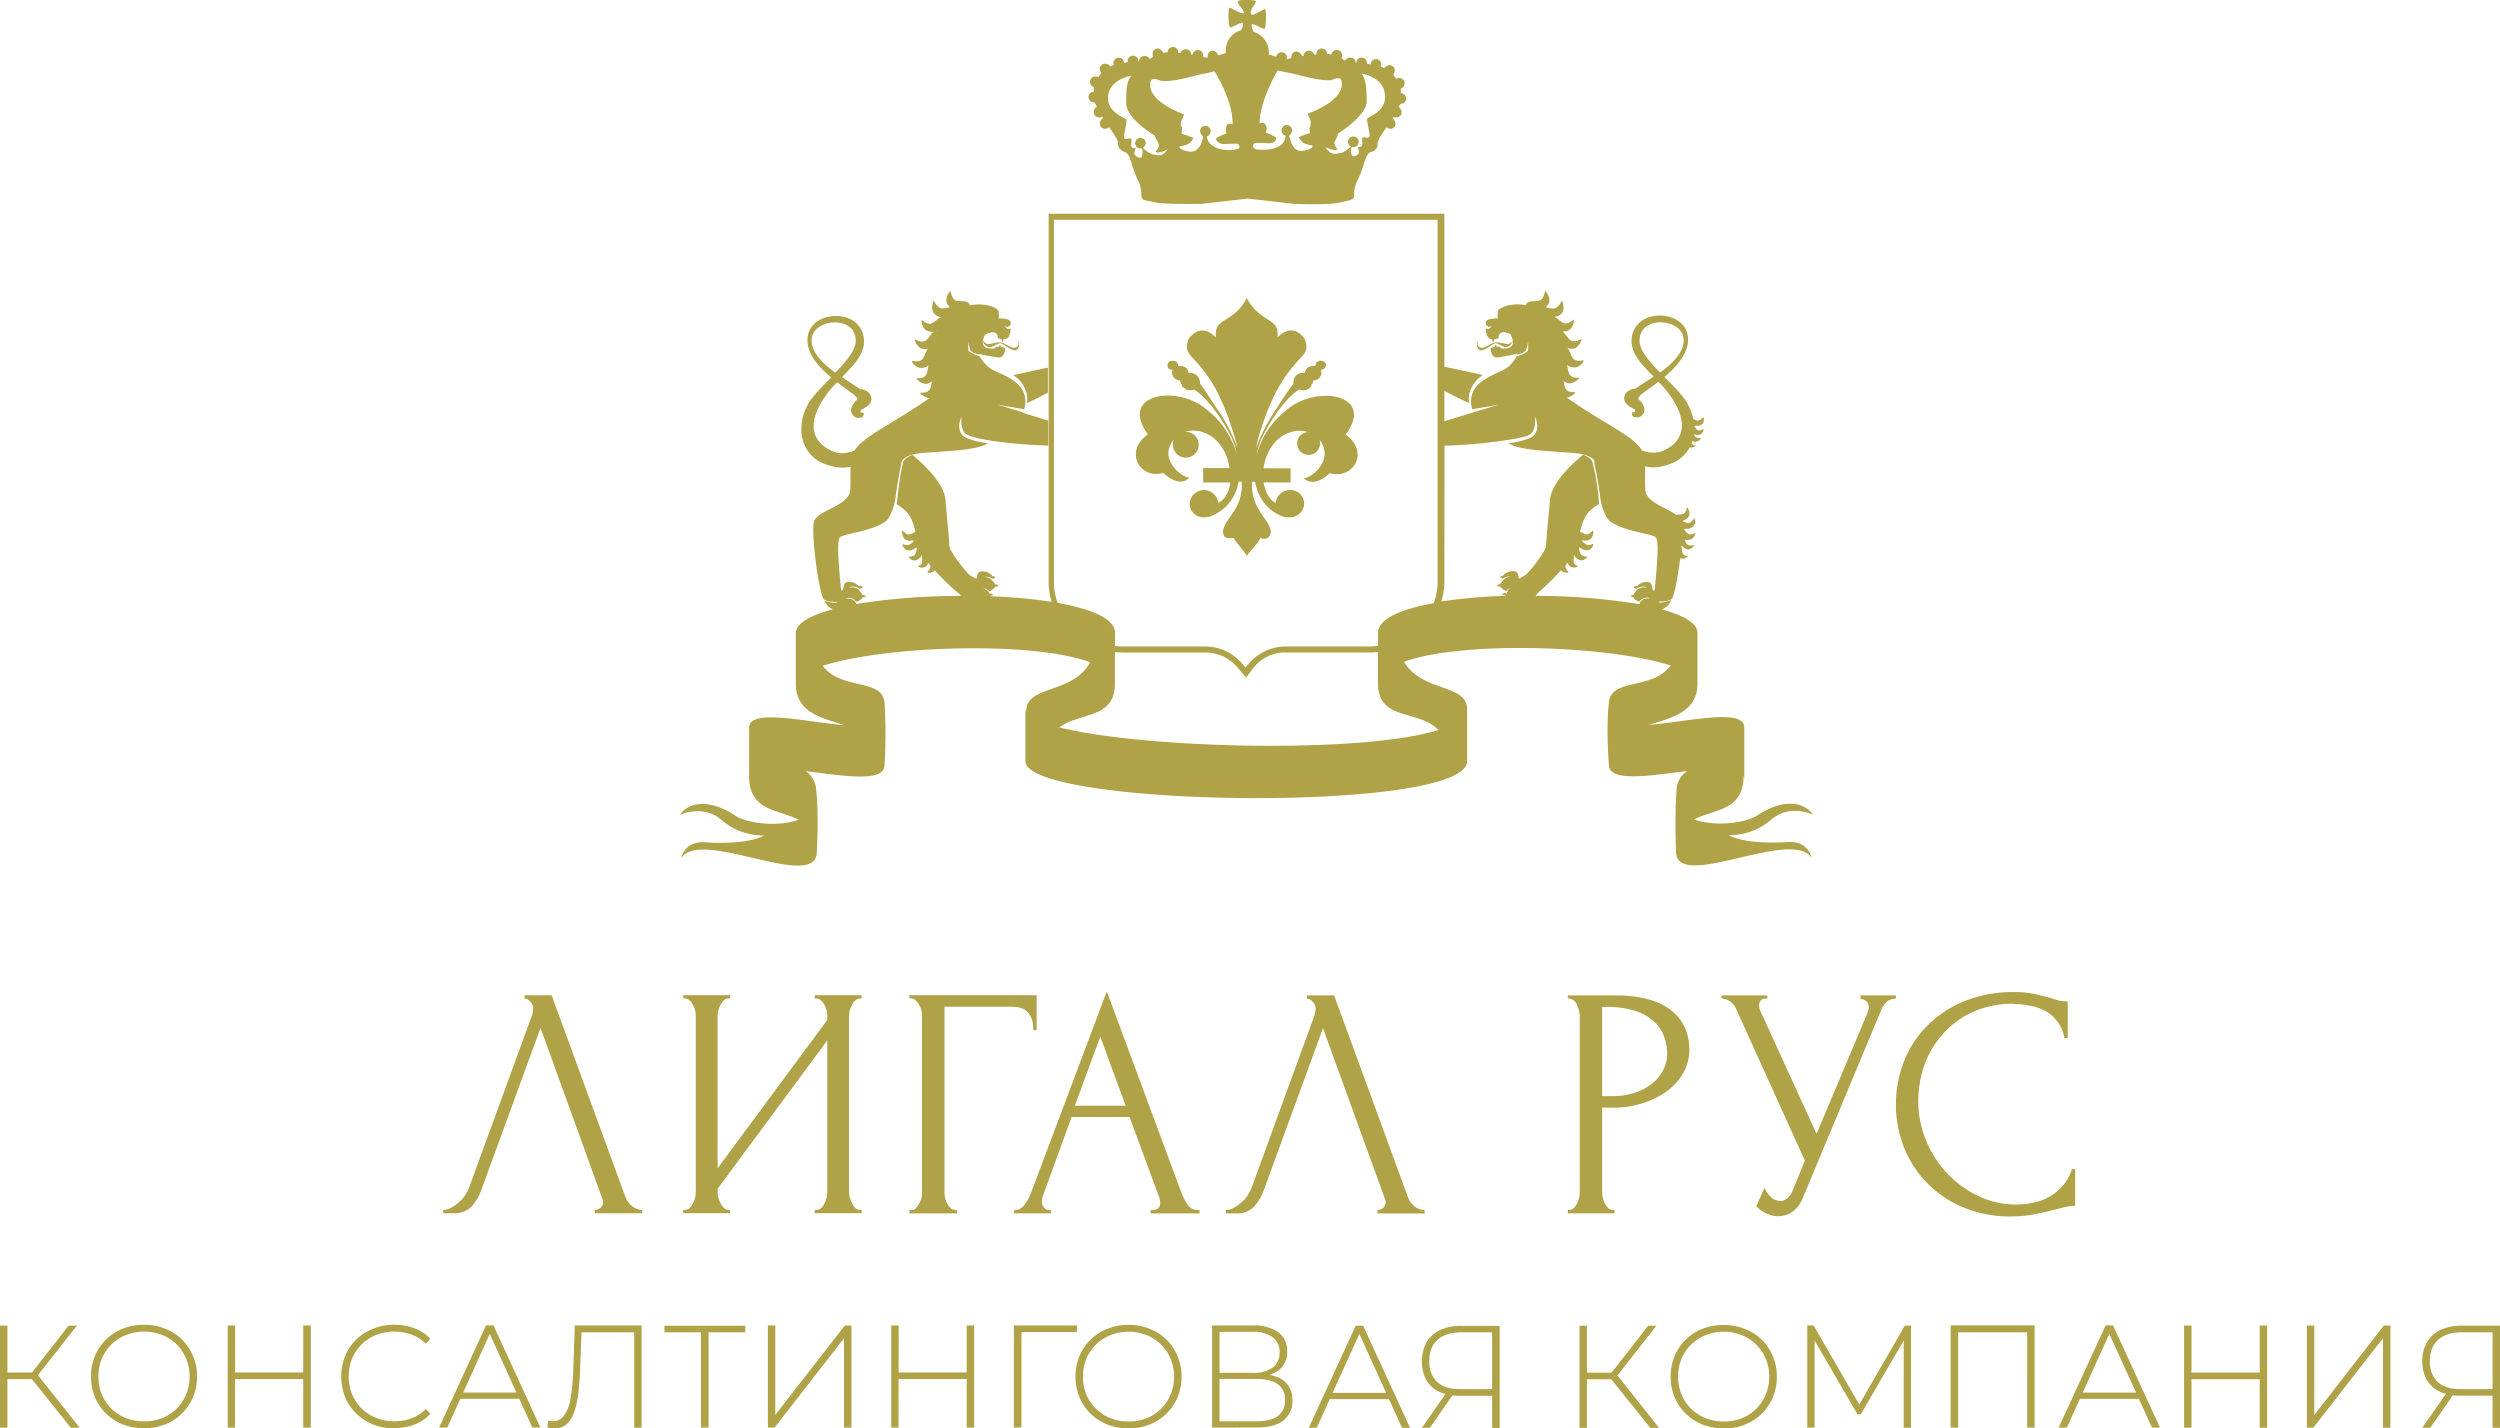 <?xml version="1.0" encoding="UTF-8"?> <svg xmlns="http://www.w3.org/2000/svg" viewBox="0 0 758.5 433.36"><defs><style>.cls-1{fill:#afa247;}</style></defs><title>лигал рус</title><g id="Слой_2" data-name="Слой 2"><g id="Слой_1-2" data-name="Слой 1"><path class="cls-1" d="M330.28,29.43a1.57,1.57,0,0,0,1.6,1.61h.23l.69,1.38a1.54,1.54,0,0,0-.92,1.61,1.57,1.57,0,0,0,1.6,1.61c.46,0,.69,0,.92-.23,0,.23.23.23.23.46a1.94,1.94,0,0,0-.92,1.61,1.57,1.57,0,0,0,1.6,1.61c.46,0,.69-.23,1.15-.46,0,0,3,3.68,2.74,5.06,0,1.38,1.15,2.07,2.29,2.53,1.14.23,2.06,4.13,2.06,4.13a41.94,41.94,0,0,0,1.6,4.14,9.43,9.43,0,0,1,1.14,4.83c0,1.61,1.15,1.38,4.12,2.07s14.18.46,14.18.46l14-1.61,13.95,1.61s11.21.46,14.18-.46c3-.69,4.12-.69,4.12-2.07a9.33,9.33,0,0,1,1.14-4.83,22.19,22.19,0,0,0,1.6-4.14s1.14-3.9,2.06-4.13c1.14-.23,2.51-1.15,2.29-2.53,0-1.38,2.74-5.06,2.74-5.06a1.75,1.75,0,0,0,1.14.46,1.56,1.56,0,0,0,1.6-1.61,2.32,2.32,0,0,0-.91-1.61c0-.23.23-.23.23-.46a1.36,1.36,0,0,0,.91.23,1.56,1.56,0,0,0,1.6-1.61,1.93,1.93,0,0,0-.91-1.61,4.09,4.09,0,0,1,.68-.92,1.61,1.61,0,1,0,0-3.22V26.9a1.73,1.73,0,0,0,1.15-1.61,1.57,1.57,0,0,0-1.6-1.61,1.38,1.38,0,0,0-.92.23,5,5,0,0,1-.91-1.38,1.76,1.76,0,0,0,.46-1.15,1.57,1.57,0,0,0-1.61-1.61,2.33,2.33,0,0,0-1.6.92,3.75,3.75,0,0,0-1.14-.46c0-.23.23-.46.23-.69a1.6,1.6,0,1,0-3.2,0,10,10,0,0,1-1.15-.23v-.23a1.6,1.6,0,1,0-3.2,0h-.23a1.56,1.56,0,0,0-1.6-1.61,1.93,1.93,0,0,0-1.6.92c-.46-.23-.69-.46-1.14-.69a1.38,1.38,0,0,0,.23-.92,1.57,1.57,0,0,0-1.6-1.61,1.54,1.54,0,0,0-1.61,1.38c-.45,0-.91-.23-1.37-.23a1.6,1.6,0,1,0-3.2,0v.23h-.68a1.73,1.73,0,0,0-1.61-1.15,1.57,1.57,0,0,0-1.6,1.61H395a2,2,0,0,0-1.6-1.38,1.57,1.57,0,0,0-1.6,1.61v.46c-.45,0-.91.23-1.37.23v-.46a1.56,1.56,0,0,0-1.6-1.61,1.53,1.53,0,0,0-1.6,1.38c-.69-.23-1.37-.46-2.29-.69v-.69a6.48,6.48,0,0,0-4.57-6.2c-.46-.92-.92-2.3-.46-2.3.46-.23,3,1.38,3.66,1.38s.69-6,.23-6-3.89,2.3-4.12,1.61c-.91-1.15,1.37-3.22,1.37-3.91C381.05,0,379,0,378.31,0s-2.74,0-2.74.46c-.23.69,2.05,2.76,1.83,3.45-.46.69-3.89-1.61-4.35-1.61s-.46,6,.23,6,3.2-1.61,3.66-1.38,0,1.61-.46,2.3a6.21,6.21,0,0,0-4.57,6.2v.69c-.69.23-1.6.46-2.29.69A2,2,0,0,0,368,15.4a1.56,1.56,0,0,0-1.6,1.61v.46a2.86,2.86,0,0,1-1.37-.23v-.46a1.57,1.57,0,0,0-1.61-1.61,1.72,1.72,0,0,0-1.6,1.38h-.45a1.56,1.56,0,0,0-1.6-1.6,1.72,1.72,0,0,0-1.61,1.14h-.68v-.23a1.6,1.6,0,0,0-3.2,0,2.92,2.92,0,0,0-1.38.23,2,2,0,0,0-1.6-1.38,1.57,1.57,0,0,0-1.6,1.61c0,.46,0,.69.23.92-.46.23-.69.46-1.14.69a1.53,1.53,0,0,0-1.6-.92,1.56,1.56,0,0,0-1.6,1.61h-.23a1.61,1.61,0,1,0-3.21,0v.23c-.45,0-.68.23-1.14.23a1.6,1.6,0,1,0-3.2,0,.84.84,0,0,0,.23.69,1.71,1.71,0,0,0-1.14.46,1.94,1.94,0,0,0-1.61-.92,1.57,1.57,0,0,0-1.6,1.61,1.76,1.76,0,0,0,.46,1.15c-.23.46-.69.92-.91,1.38-.23-.23-.46-.23-.92-.23a1.57,1.57,0,0,0-1.6,1.61,1.73,1.73,0,0,0,1.14,1.61v1.38a1.57,1.57,0,0,0-1.6,1.61m84.39,1.15c0-4.83-.45-6.9-1.6-8.28,0,0,6.41.92,7.09,6,.92,5.29-4.8,7.13-5.26,7.59-.46.69,1.15,5.29.46,5.75s-2.06-.46-2.06.46c0,1.15.23,2.07-.23,2.3a3,3,0,0,1-1.14.23s.69,1.38.23,2.07c-.69.68-1.83,1.14-2.06.23a3.92,3.92,0,0,1,0-2.3h.46A1.61,1.61,0,1,0,409,43a1.25,1.25,0,0,0,.91,1.38c-.91.92-2.52,2.07-3.2,2.07-1.14,0-2.75,1.14-4.58-1.84,0,0,2.75,1.38,3.66.69,0,0-1.14-1.38-.91-2.3A7.87,7.87,0,0,0,406,40.47s8.69-5.29,8.69-9.89M380.6,43.46c.23-.23,3,0,4.57,0s2.29-1.15,1.83-1.84a15.74,15.74,0,0,0-3-1.38,2.4,2.4,0,0,0,0-2.3c-.46-1.15-1.83-.46-1.83-.46,0-7.13,5.49-16.1,5.49-16.1.68.23,3.66.69,5.26,1.15,1.37.23,9.14,2.53,11.43,1.61s2.52,0,2.52,0c2.06,6.21-10.07,10.35-10.07,10.35a4,4,0,0,0,.69,1.61,3.9,3.9,0,0,1,0,2.3c-.46.69.23,2.07-.23,2.07a16.47,16.47,0,0,0-3.2,1.15A10.9,10.9,0,0,0,395,43c.92.92,3.21,1.15,3.21,1.15s.46,1.15-3,1.61c-3.2.46-3.88-3.91-4.11-4.6a1.93,1.93,0,0,0,.91-1.61,1.6,1.6,0,1,0-3.2,0A1.73,1.73,0,0,0,390,41.16v.46c-.68,4.37-7.31,3.91-8.92,3.68-1.37-.46-.91-1.61-.45-1.84M349.26,24.37s.46-.92,2.52,0c2.29.92,10.06-1.15,11.44-1.61,1.37-.23,4.57-.92,5.26-1.15,0,0,5.71,9,5.48,16.1,0,0-1.37-.69-1.83.46a3.48,3.48,0,0,0,0,2.3,15.74,15.74,0,0,0-3,1.38c-.46.46.23,1.61,1.83,1.84,1.6,0,4.35-.23,4.58,0,.45.23,1.14,1.38-.46,1.61-1.37.46-8,.69-8.92-3.68v-.23a1.72,1.72,0,0,0,1.14-1.61,1.6,1.6,0,1,0-3.2,0,2.33,2.33,0,0,0,.92,1.61c0,.69-.92,5.06-4.12,4.6-3.43-.46-3-1.61-3-1.61s2.28-.23,3.2-1.15.91-1.38.91-1.38a16.22,16.22,0,0,0-3.2-1.15c-.69,0,0-1.38-.23-2.07a2.08,2.08,0,0,1,0-2.3c.23-.46.69-1.61.69-1.61s-12.12-4.14-10.07-10.35m-13,4.6c.69-5.06,7.09-6,7.09-6-1.37,1.61-1.6,3.68-1.6,8.28,0,4.83,8.69,9.89,8.69,9.89,0,.69.91,1.61,1.14,2.53.46.92-.91,2.3-.91,2.3.91.92,3.66-.69,3.66-.69-1.83,2.75-3.21,1.61-4.35,1.61-.69,0-2.29-1.15-3.2-2.07a1.88,1.88,0,0,0,.91-1.38,1.6,1.6,0,1,0-1.6,1.61h.46a3.8,3.8,0,0,1,0,2.29c-.23.92-1.37.46-2.06-.22s.23-2.07.23-2.07a3.94,3.94,0,0,1-1.14-.23c-.46-.23-.23-1.38-.23-2.3,0-1.15-1.37,0-2.06-.46s.91-5.06.46-5.75S335.54,34,336.23,29"></path><path class="cls-1" d="M542.75,255.45c-14,.92-18.3-2.07-18.3-2.07a19.21,19.21,0,0,0,12.81-4.6c5.71-5.05,12.8-1.61,12.8-1.61-2.74-3.9-8.91-5-16.92.23-3.79,2.44-13.11,3.46-19.16,1.2,6.1-3.12,15-2.54,15-13.14a2.73,2.73,0,0,1,.23,1.14V220.73a2.52,2.52,0,0,0-.23-1.08v0c-2-4.37-17.42-.65-28.73.28,7.06-2.2,14.57-3.93,14.77-12.21,0,0,0,.1,0,.15V192c0-2.91-4.2-5.3-10.84-7.11a4.74,4.74,0,0,0,.55-.25,4.52,4.52,0,0,0,2.29-2.53s-2.75.92-3.66.69v-.31a7.57,7.57,0,0,0,3.66-.61c.88-.38,2-6.54,2.75-12.55l.22.14a2.18,2.18,0,0,0,2.06-.69c0-.23-.91,0-1.37-.69s-.34-1.54-.55-2.22c0-.11,0-.2,0-.3.5.15.62.95,2.12,1.14a2.45,2.45,0,0,0,1.83-1.38c-.23,0-1.15.46-1.83,0-.66-.17-.84-1-1.15-1.69a2.46,2.46,0,0,0,1.61.08c1.14-.23,1.83-1.84,1.6-2.07a2.48,2.48,0,0,1-1.83.46c-.65-.16-1.07-1-1.58-1.57.62-.3,1.32.28,2.72-.73a2.25,2.25,0,0,0,.46-2.53c-.23,0-.69,1.15-1.6,1.38-.61.15-1.31-.29-2-.55.51-.41,1.45-.33,2-1.75a2.63,2.63,0,0,0-.69-2.53,2.94,2.94,0,0,1-.68,1.84c-.58.58-1.78.36-2.56.54-3-2.2-9-3.83-9.34-7.44-.22-2.23,0-4.85-.13-7.3,1.22.35,3.82.71,7.68-.74a10.57,10.57,0,0,0,5.89-5,2,2,0,0,0,1.89-.53,1.82,1.82,0,0,1-1.34-.65q.15-.39.27-.78a2.23,2.23,0,0,0,.84.28,2.32,2.32,0,0,0,1.83-1.15,2.23,2.23,0,0,1-1.6-.23,1.85,1.85,0,0,1-.6-1,2.23,2.23,0,0,0,1.51.27c.92,0,1.6-1.38,1.37-1.61s-.91.46-1.6.23c-.45-.15-.8-.8-1.19-1.29.6-.38,1.09.29,2.34-.55.68-.46.68-2.07.45-2.07s-.68.69-1.37.92a2.71,2.71,0,0,1-1.73-.44,16.18,16.18,0,0,0-1.47-4.16c-1.27-2.65-4.29-5.6-7.29-8.58,4.07-3.42,8-7.89,7.06-12.8-1.37-7.59-15.55-8.28-16.92.69-.68,4.62,2.8,8.12,6.61,12-2.24,1.52-4.37,2.78-5.65,3.75a.36.36,0,0,0-.05-.13s-2.74.23-3.2,2.53c-.46,2.53,3,3.45,3.2,3.91.46,1.15-.91.46-.91.92s0,1.38,1.6,1.38a2.3,2.3,0,0,0,2.05-3.22,5.87,5.87,0,0,0-1.73-2.4,1.69,1.69,0,0,0,.13-.36c.19-.74,2.94-2.45,6-4.85a29.66,29.66,0,0,1,5.63,7.61c4.11,8.51-1.15,12.19-4.8,13.57a8.69,8.69,0,0,1-5.82-.35c-2.43-4.31-11.83-8.28-22.78-16,1.28-.22,2.72-1.39,2.52-1.59,0-.23-1.6.23-2.51-.69-.76-.61-.82-1.82-1-2.83a3.62,3.62,0,0,0,1.5.76c1.37.23,3.43-1.38,3.2-1.61,0-.23-1.6.23-2.52-.69-.86-.69-.81-2.17-1.13-3.25a3.66,3.66,0,0,0,2.05.73c1.6.23,3.2-1.84,3-2.07s-1.6.46-2.75-.23-1.36-2.89-2.23-3.63a3.45,3.45,0,0,0,2,.18c1.37-.23,2.51-2.53,2.28-2.76s-1.37.92-2.74.46c-1.27-.21-2-2.18-3-2.84a3.61,3.61,0,0,0,1.82-.38c1.37-.46,1.82-3,1.6-3.22-.23,0-1.15,1.15-2.52,1.15-1,0-2.26-1.5-3.33-2A3.45,3.45,0,0,0,473.91,95c.91-1.15.23-3.68,0-3.68s-.69,1.61-1.83,2.07c-.8.48-2.05.07-3.12-.15A3.79,3.79,0,0,0,470,91.74c.46-1.38-.92-3.45-1.14-3.45s-.23,1.61-1.15,2.53-3.2.23-4.11.92a1.49,1.49,0,0,0-.69.85c-4.44-.79-7.17.59-8,1.22s-.45,2.76-.45,2.76-3.66,0-3.66,1.15v.69a1.73,1.73,0,0,0,.68.69c.46.23,1.15-.23,1.15-.23a3.23,3.23,0,0,1-.92.92c-.45,0-.68,0-.91-.23a5,5,0,0,0,.68,2.76,1.47,1.47,0,0,0,1.18.58c.07.25.25.8.42.8s.22-.52.23-.78c.72,0,1.38-.26,1.38-.6.14-1.9,2-1.76,3.52-.93a4.84,4.84,0,0,1,.76,2c-.19.27-.78,1-1.54,1-.91,0-2.74-.69-3.89-.46s-3,1.61-3.89,1.61-1.6-.92-1.37-1.38l.23-.46s-.46,0-.46.69.46,2.3,1.83,1.84,3.2-2.07,3.89-2.07c.92,0,2.52,1.38,3.43,1.15a2.86,2.86,0,0,0,1.78-1.88,1.84,1.84,0,0,1-1.09,2.11c-.92.23-2.75.46-2.75-.23a2.15,2.15,0,0,0-1-.08,2,2,0,0,0-.34-.61c-.16-.16-.2.34-.22.66-.71.09-1.38.26-1.38.49.46,3.45,2.06,2.76,4.35,2.3a29.51,29.51,0,0,0,3.75-.74,2.31,2.31,0,0,1-.1.28c.92-.23,2.52-.69,2.75-1.38a9.32,9.32,0,0,0,.69-2.76v2.76c-.23.69-2.29,1.61-3.44,1.84a11.78,11.78,0,0,1-3.2,3.68c-.91.92-7.77,2.75-9.83,6.66a7.09,7.09,0,0,0-.46,5.75l8-1.38-7.55,2.3,0,0-8.94,2.72v-9.2c2.29,1.15,4.8,2.53,7.55,3.68a6.86,6.86,0,0,1,.45-4.14,10.32,10.32,0,0,1,3.66-4.37l-11.66-2.52V64.84H318.16V176.59a20.47,20.47,0,0,0,.92,6,161,161,0,0,0-18.54-1.68l-.08-.18.09,0s.69,0,.69-.23-.46-.46-.92-.46l-.11.09c0-.1-.08-.2-.12-.32s-.22-.25-.39-.42a.51.51,0,0,1,.17,0,4.94,4.94,0,0,0-1.61-.92l-.18,0,.05,0a2.57,2.57,0,0,1,.59.06,1.94,1.94,0,0,1,.54.19,6.48,6.48,0,0,1,.83.73A4.14,4.14,0,0,0,302,178a.33.33,0,0,0,.19,0s.69,0,.69-.23-.46-.46-.92-.46h0a6.55,6.55,0,0,0-.9-1.16,1.9,1.9,0,0,0-.95-.73,2.77,2.77,0,0,0-1.44-.34,3.5,3.5,0,0,1,.79-.08,3.42,3.42,0,0,1,1.83.69.9.9,0,0,0,.16-.24c.2,0,.52-.07.52-.22s-.4-.43-.83-.45a3.88,3.88,0,0,0-3.51-1.39c-1.21.17-1.12,1.52-1.39,2.27-.56-.35-1.12-.66-1.58-.89-1.38-.69-6.64-7.59-6.64-9.2,0-1.84-.68-8.05-1.14-13.57-.23-6.2-9.38-13.33-10.06-14-.92.46-2.52,1.15-2.75,2.07-1.37,5.06-1.83,12.64-2.06,12.87a16.77,16.77,0,0,1,3,2.3c1.43,1.45,2.18,3.77,2.75,6.14-.76.31-1.6.94-2.3.76-.91-.23-1.37-1.15-1.6-1.15s-.23,1.84.69,2.53c1.39,1,2.09.27,2.7.51a3.66,3.66,0,0,1-1.56,1.33c-.91.23-1.83-.46-1.83-.23-.23.23.69,1.84,1.6,1.84,1.64.2,2-.86,2.71-.77a4.14,4.14,0,0,1-.65,2.15c-.68.69-1.83.46-1.83.69s1.37,1.38,2.29.92a2.89,2.89,0,0,0,1.74-1.65l0,.06a17.84,17.84,0,0,1,.05,2.51,2.6,2.6,0,0,1-1.37.92,2.38,2.38,0,0,0,2.28.23,2.14,2.14,0,0,0,.93-1.26l.56.65a1.15,1.15,0,0,1,.11.84c-.22.69-.91,1.15-.91,1.38s1.6.23,2.06-.46a1.73,1.73,0,0,0,.13-.21,65.18,65.18,0,0,0,7.53,7.26,4.3,4.3,0,0,0,.5.58,196.59,196.59,0,0,0-31.8,2.45c0-.13-.1-.27-.15-.43a2.23,2.23,0,0,0-1.6-1.15h0a6,6,0,0,0-.73-.09,2.61,2.61,0,0,0-.5,0s0-.05,0-.08a2.82,2.82,0,0,1,.7-.13,3.56,3.56,0,0,1,.77.06h0a4.78,4.78,0,0,1,1.6,1.15,4,4,0,0,0,1.91-1.4l.15,0s.69,0,.69-.23-.46-.46-.92-.46h0a6.36,6.36,0,0,0-1-1.25l.1-.13a3.47,3.47,0,0,0-2.06-.92,5.71,5.71,0,0,0-1.36.14,3.36,3.36,0,0,1,1.59-.37,3.42,3.42,0,0,1,1.83.69.23.23,0,0,0,.23-.23s.68,0,.68-.23-.46-.46-.91-.46a.29.29,0,0,0-.25.13,3.83,3.83,0,0,0-3.41-1.28c-1.52.21-1,2.28-1.72,2.69a2.52,2.52,0,0,1-.34-.85c0-1.61-1.6-14.26-.23-15.41,1.14-1.15,8.92-1.61,13.49-4.6,1.38-.69,2.52-3.45,3.21-6.44,0,0,.91-7.12,1.83-10.8,0-.3.06-.58.08-.85a2,2,0,0,1,.37-.76c1.15-1.38,3.89-1.84,3.89-1.84,3.66-.69,13.72-.69,19-2.07a11.48,11.48,0,0,0,3-1.15c-3.21-.46-6.64-1.38-7.55-2.3-2.29-2.3-.46-5.75-.46-5.75s-.46,3.45,1.15,5.06a8,8,0,0,0,3.35,1.27l.3.11c5.95,1.38,14.87,2.07,21.5,2.3v-7.59l-7.83-2.4.06-.13-7.55-2.3,8,1.38a7.09,7.09,0,0,0-.45-5.75c-2.06-3.91-8.92-5.74-9.84-6.66a12,12,0,0,1-3.2-3.68c-1.14-.23-3.2-1.15-3.43-1.84v-2.76a9.32,9.32,0,0,0,.69,2.76c.23.69,1.83,1.15,2.74,1.38,0-.07,0-.14-.07-.2.76.2,1.86.4,3.5.66,2.29.46,3.89,1.15,4.35-2.3,0-.23-.68-.4-1.38-.49,0-.32-.07-.82-.22-.66a2.22,2.22,0,0,0-.35.61,2.17,2.17,0,0,0-1,.08c0,.69-1.83.46-2.74.23-1.48-.56-1.31-2.48-.46-3.92,1.51-1,3.73-1.36,3.89.7,0,.3.52.51,1.15.58,0,.25,0,.8.22.8s.35-.53.42-.78a1.65,1.65,0,0,0,1.41-.6,4.9,4.9,0,0,0,.69-2.76c-.23.23-.46.23-.92.23a3.29,3.29,0,0,1-.91-.92s.68.46,1.14.23a1.72,1.72,0,0,0,.69-.69v-.69c0-1.15-3.66-1.15-3.66-1.15s.46-2.07-.46-2.76-3.65-2-8.22-1.18a1.52,1.52,0,0,0-.7-.89c-.91-.69-3.2,0-4.12-.92s-.91-2.53-1.14-2.53a4.06,4.06,0,0,0-1.14,3.45,3.79,3.79,0,0,0,1.06,1.46c-1.07.22-2.32.63-3.12.15-1.14-.46-1.6-2.07-1.83-2.07s-.92,2.53,0,3.68a3.45,3.45,0,0,0,2.19,1.27c-1.07.45-2.3,2-3.33,2-1.38,0-2.29-1.15-2.52-1.15-.23.23.23,2.76,1.6,3.22a3.48,3.48,0,0,0,2.1.35c-1,.62-1.72,2.65-3,2.87-1.37.46-2.52-.69-2.75-.46s.92,2.53,2.29,2.76a3.86,3.86,0,0,0,1.66,0c-.77.83-1,2.85-2.12,3.5s-2.51,0-2.74.23,1.37,2.3,3,2.07a3.66,3.66,0,0,0,2.05-.73c-.32,1.08-.27,2.56-1.13,3.25-.92.92-2.52.46-2.52.69-.23.23,1.83,1.84,3.2,1.61a3.51,3.51,0,0,0,1.49-.76c-.21,1-.27,2.22-1,2.83-.92.92-2.52.46-2.52.69-.2.21,1.4,1.49,2.72,1.62-10.84,7.63-20.15,11.59-22.68,15.86-1.1.45-3.81,1.35-6.11.46-3.66-1.38-8.92-5.06-4.8-13.57a29.43,29.43,0,0,1,5.63-7.61c3.1,2.4,5.85,4.11,6,4.85a1.69,1.69,0,0,0,.14.36,5.88,5.88,0,0,0-1.74,2.4,2.31,2.31,0,0,0,2.06,3.22c1.6,0,1.6-.92,1.6-1.38s-1.37.23-.91-.92c.22-.46,3.66-1.38,3.2-3.91-.46-2.3-3.2-2.53-3.2-2.53a.5.5,0,0,0-.06.13c-1.27-1-3.4-2.23-5.65-3.75,3.81-3.89,7.3-7.39,6.62-12-1.37-9-15.55-8.28-16.92-.69-1,4.91,3,9.38,7.06,12.8-3,3-6,5.93-7.29,8.58-3.66,7.13-1.6,15.18,5.49,17.71,3.85,1.45,6.46,1.09,7.68.74-.18,2.45.09,5.07-.14,7.3-.45,4.6-10.06,6-11,9.43-.92,3.22,1.6,23,3.2,23.68a7.55,7.55,0,0,0,3.66.61v.31c-.92.23-3.66-.69-3.66-.69a4.52,4.52,0,0,0,2.29,2.53,2.24,2.24,0,0,0,.27.13c-6.88,1.83-11.25,4.26-11.25,7.23v15.87c0-.05,0-.1,0-.15.2,8.28,7.72,10,14.77,12.21-11.83-1-28.1-5-28.93.37,0-.23,0-.46,0-.71v17a3.15,3.15,0,0,1,0-.44c.4,9.86,9.06,9.39,15,12.44-6.05,2.26-15.37,1.24-19.16-1.2-8-5.28-14.18-4.13-16.92-.23,0,0,7.09-3.44,12.81,1.61a19.18,19.18,0,0,0,12.8,4.6s-4.34,3-18.29,2.07c-5.95-.23-6.86,4.83-6.86,4.83,5.9-9.36,41.35,10.52,41.15-2.06,0,.08,0,.14,0,.22s.69-11.5-.23-19.31a7,7,0,0,0-3.22-5.27c11.3,1.38,24,3.64,24-1.86h0a154.39,154.39,0,0,0,0-18.86c-.7-7.62-13.11-3.63-18.75-11.23,18.52-6,63.25-7.66,81.15-1.07-5.41,9.8-19.4,6.86-19.4,14.83,0,.06,0,.12,0,.18a2,2,0,0,1-.24-.87v15.87c0,14,134,15.86,134,0V215s0,.06,0,.09c-.17-7.69-13.64-5-19.16-14.31,18-6.5,62.47-4.87,80.92,1.15-5.64,7.6-18,3.61-18.75,11.23-.92,8.05,0,18.86,0,18.86h0c0,5.45,12.52,3.28,23.76,1.9a7,7,0,0,0-3.18,5.23c-.09,1-.16,2.16-.22,3.3,0,0,0-.06,0-.08s0,.06,0,.22c-.35,7.36,0,15.87,0,15.87s0-.14,0-.22c-.2,12.58,35.25-7.3,41.16,2.06,0,0-.92-5.06-6.86-4.83M497.46,102.78c.69-7.13,12.35-6,13.27-.46.68,4.12-3.06,7.79-7.07,10.71-3.49-3.55-6.54-7.11-6.2-10.25m-213-2.53-.08.13-.31,0,.39-.11m-38.11,2.07c.91-5.52,12.58-6.67,13.26.46.35,3.14-2.7,6.7-6.19,10.25-4-2.92-7.75-6.59-7.07-10.71m226.58-1.94,0-.06.13.05h-.09m-34.7,34.82a149.79,149.79,0,0,0,21.62-2.13c2.2-.41,4.06-.93,4.68-1.55,1.6-1.61,1.14-5.06,1.14-5.06s1.83,3.45-.45,5.75c-.92.92-4.35,1.84-7.55,2.3a11.41,11.41,0,0,0,3,1.15c5.26,1.38,15.33,1.38,19,2.07,0,0,2.75.46,3.89,1.84a.94.94,0,0,1,.14.18,9,9,0,0,0,.09,1.43c.92,3.68,1.83,10.8,1.83,10.8.69,3,1.83,5.75,3.2,6.44,4.58,3,12.35,3.45,13.5,4.6,1.37,1.15-.23,13.8-.23,15.41a2.75,2.75,0,0,1-.34.85c-.73-.41-.2-2.48-1.72-2.69a3.78,3.78,0,0,0-3.34,1.21.12.12,0,0,0-.09-.06c-.46,0-.92.23-.92.46s.27.19.47.21v0a.23.23,0,0,0,.23.23,3.39,3.39,0,0,1,1.83-.69,3.31,3.31,0,0,1,1.58.37,5.53,5.53,0,0,0-1.35-.14,3.44,3.44,0,0,0-2.06.92l.1.13a6.53,6.53,0,0,0-1,1.27c-.37.06-.69.24-.69.43s.45.23.62.23a4,4,0,0,0,1.89,1.38,4.88,4.88,0,0,1,1.6-1.15,2.94,2.94,0,0,1,1.48.07.25.25,0,0,0,0,.08h0l-.22,0a5.53,5.53,0,0,0-1,.1,2.28,2.28,0,0,0-1.6,1.15,3.79,3.79,0,0,1-.17.48l-.06,0-.24,0a193.34,193.34,0,0,0-31.25-2.5,5,5,0,0,0,.74-.94,72.17,72.17,0,0,0,7.06-6.91c0,.07.08.13.14.21.46.69,2.06.69,2.06.46s-.69-.69-.92-1.38a1.26,1.26,0,0,1,.11-.84l.57-.65a2.16,2.16,0,0,0,.92,1.26,2.4,2.4,0,0,0,2.29-.23,2.56,2.56,0,0,1-1.37-.92,16.45,16.45,0,0,1,.05-2.51l0-.06a2.86,2.86,0,0,0,1.74,1.65c.91.46,2.28-.69,2.28-.92s-1.14,0-1.83-.69a4.23,4.23,0,0,1-.64-2.15c.71-.09,1.07,1,2.7.77.92,0,1.83-1.61,1.6-1.84,0-.23-.91.46-1.83.23A3.64,3.64,0,0,1,479.9,164c.61-.24,1.31.49,2.7-.51.91-.69.91-2.53.68-2.53s-.68.92-1.6,1.15c-.7.18-1.53-.45-2.29-.76.57-2.37,1.31-4.69,2.75-6.14a17,17,0,0,1,3-2.3A63.43,63.43,0,0,0,483.06,140c-.23-.92-1.83-1.61-2.75-2.07-.69.69-9.83,7.82-10.06,14-.46,5.52-1.15,11.73-1.15,13.57,0,1.61-5.26,8.51-6.63,9.2a18.11,18.11,0,0,0-1.58.89c-.28-.75-.19-2.1-1.39-2.27a3.88,3.88,0,0,0-3.51,1.39c-.43,0-.84.23-.84.45s.32.2.53.22a.9.9,0,0,0,.16.24,3.39,3.39,0,0,1,1.83-.69,3.56,3.56,0,0,1,.79.08,2.74,2.74,0,0,0-1.44.34,1.85,1.85,0,0,0-.95.73,5.72,5.72,0,0,0-.9,1.16h0c-.45,0-.91.23-.91.46s.68.23.68.23a.38.38,0,0,0,.2,0,4.1,4.1,0,0,0,1.86,1.35,6.39,6.39,0,0,1,1.07-.89,1.49,1.49,0,0,0-.15.2c.23,0,.46-.23.68-.23l.38-.06,0,0-.18,0a5,5,0,0,0-1.6.92.86.86,0,0,1,.33.09,4.53,4.53,0,0,1-.33.36c-.07.23-.14.42-.21.59a.45.45,0,0,0-.25-.36c-.45,0-.91.23-.91.46s.69.23.69.23a.3.3,0,0,0,.34,0l-.09.19a163.51,163.51,0,0,0-19.49,1.71,19.84,19.84,0,0,0,.94-6ZM319.76,176.59V66.68H436.17V176.59A18.48,18.48,0,0,1,435,183c-10.05,1.82-16.9,4.79-16.9,9v3.95a22.51,22.51,0,0,1-2.74.19H390a14.9,14.9,0,0,0-11.2,5.29l-.92,1.15-1.14-1.38a14.71,14.71,0,0,0-11.21-5.06H340.57a21.47,21.47,0,0,1-2.28-.13v-4c0-4.28-7.07-7.27-17.39-9.08a18.53,18.53,0,0,1-1.14-6.32m116.67,44.89c-23.69,7.29-89.55,5.61-115.07-.82,6.25-4.61,16.71-2.49,16.91-13a.78.78,0,0,1,0,.16v-10c.82.08,1.66.13,2.51.13h24.93a12.64,12.64,0,0,1,9.61,4.37l2.74,3.22,2.29-3a12.23,12.23,0,0,1,9.83-4.6h25.39a23,23,0,0,0,2.51-.14v10c0-.06,0-.11,0-.16.22,11.12,12.39,7.58,18.31,13.78"></path><path class="cls-1" d="M299.87,104.39c-.92,0-1.61-1.15-1.61-1.15a2.21,2.21,0,0,0,1.83,2.07c.92.23,2.52-1.15,3.43-1.15.69,0,2.52,1.61,3.89,2.07s1.83-1.15,1.83-1.84-.45-.69-.45-.69l.22.46c.23.46-.45,1.38-1.37,1.38s-2.74-1.38-3.89-1.61-3,.46-3.88.46"></path><path class="cls-1" d="M317.93,119.1v-7.58l-10.52,2.29a9,9,0,0,1,3.66,4.37,6.79,6.79,0,0,1,.46,4.14c2.06-.92,4.34-2.07,6.4-3.22"></path><path class="cls-1" d="M366.56,157l-.14,0a.29.29,0,0,0,.14,0"></path><path class="cls-1" d="M352.92,143.48c5.26,4.82,7.78,1.6,8,1.37-1.37.46-7.78-3.9-6.18-9a8.93,8.93,0,0,1,1.38-2.53,2.5,2.5,0,0,0-.23,1.15,3.91,3.91,0,1,0,3.88-3.45h-.22c5-1.61,12.12,1.84,13.49,11h-8v4.36h8.24c-.23,2.3-1.37,5.06-3.66,6.21a4.36,4.36,0,0,0-8.69.23,4.17,4.17,0,0,0,4.34,4.14,2.92,2.92,0,0,0,1.38-.23.32.32,0,0,1-.09.19,13.53,13.53,0,0,0,9.23-10.77h.92a13.9,13.9,0,0,1-2.06,8.51c-1.14,1.84-2.74,3.68-3.43,5.75a2.51,2.51,0,0,0,.46,2.53,3.12,3.12,0,0,0,2.51.23c1.38,2.07,3.21,3.91,4.12,5.52.91-1.61,3-3.22,4.12-5.52a2.06,2.06,0,0,0,2.51-.23,2.51,2.51,0,0,0,.46-2.53c-.69-2.07-2.29-3.68-3.43-5.75a13.9,13.9,0,0,1-2.06-8.51h.91c.92,6,5.27,9.89,9.38,10.81a.26.26,0,0,0-.07-.17,3.19,3.19,0,0,0,1.22.17,4.31,4.31,0,0,0,4.34-4.14,4.17,4.17,0,0,0-4.34-4.14,4.46,4.46,0,0,0-4.35,3.91c-2.29-1.15-3.2-4.14-3.66-6.21h8.23V142.1h-8.23c1.37-9.2,8.46-12.65,13.49-11h-.22a3.47,3.47,0,1,0,3.88,3.45,1.72,1.72,0,0,0-.23-1.15,5.48,5.48,0,0,1,1.38,2.53c1.6,5.06-4.58,9.65-6.18,9,.23.23,2.75,3.45,8-1.37,6.86,2.06,12.35-6.21,4.8-11.73,9.38-12.42-9.61-15.41-18.53-6.9A25.2,25.2,0,0,0,381.28,138,22,22,0,0,1,384,130.6c2.28-3.91,5.71-9.43,9.83-12.19a.8.8,0,0,1,.46-.23,2,2,0,0,0,1.14.23,3.25,3.25,0,0,0,1.6-.46.23.23,0,0,0,.23-.23,1.26,1.26,0,0,0,.69-1.15.23.23,0,0,1,.23-.23c.23-.23.23-.46.23-.92a2.35,2.35,0,0,0,2.51-2.3c0-.46,0-.69-.23-.92a1.52,1.52,0,0,0,1.6-1.37c0-.92-.68-1.38-1.6-1.38a1.53,1.53,0,0,0-1.6,1.38v.23h-.68a2.33,2.33,0,0,0-2.52,2.06h-.46a2.84,2.84,0,0,0-3,2.76v.46c-1.83,2.53-3.66,5.29-5.26,7.82a54.21,54.21,0,0,0-6.18,12,74.25,74.25,0,0,1,6.18-17.25c6.4-12,10.75-10.34,8.69-16.09-2.74-3.68-5.72-3-8.23-.46v-1.15c0-4.83-5.49-3.45-9.38-10.81-3.66,7.36-9.38,6-9.38,10.81v1.15c-2.51-2.53-5.49-3.22-8.23.46-2.06,5.75,2.29,4.14,8.69,16.09a81.12,81.12,0,0,1,6.18,17.25,49.59,49.59,0,0,0-6.18-12c-1.83-2.76-3.43-5.29-5.26-7.82v-.46a3,3,0,0,0-3-2.76h-.46a2.33,2.33,0,0,0-2.52-2.06h-.68v-.23c0-.92-.69-1.38-1.6-1.38a1.53,1.53,0,0,0-1.6,1.38c0,.92.68,1.37,1.6,1.37a1.38,1.38,0,0,0-.23.92,2.51,2.51,0,0,0,2.51,2.3,1.38,1.38,0,0,0,.23.92.23.23,0,0,0,.23.23,1.26,1.26,0,0,0,.69,1.15.23.23,0,0,1,.23.23,4.17,4.17,0,0,0,1.6.46,1.71,1.71,0,0,0,1.14-.23c.23,0,.23.23.46.23,3.89,2.76,7.55,8,9.83,12.19a22.23,22.23,0,0,1,2.75,7.36,25.13,25.13,0,0,0-8.47-13.11c-8.91-8.51-27.67-5.52-18.52,6.9-7.55,5.52-2.06,13.79,4.57,11.73"></path><path class="cls-1" d="M611,304.55a29.11,29.11,0,0,0-12.93,2.7,26.78,26.78,0,0,0-9,6.92,28.63,28.63,0,0,0-5.41,9.52A34.2,34.2,0,0,0,582,334.22a30.75,30.75,0,0,0,2.31,11.62,31.85,31.85,0,0,0,15.84,17,26,26,0,0,0,15.93,2.21,18.81,18.81,0,0,0,4.91-1.51,15.57,15.57,0,0,0,4.41-3.31,13.38,13.38,0,0,0,3.21-5.51h1v11.13a13.8,13.8,0,0,0-3.2.4l-3.61.9q-2.61.71-5.82,1.3a34.77,34.77,0,0,1-6.61.61,36.83,36.83,0,0,1-15.34-3,33.59,33.59,0,0,1-11-7.82,32.5,32.5,0,0,1-6.62-10.82,35.65,35.65,0,0,1,0-24.66,31.38,31.38,0,0,1,6.72-10.93A33.43,33.43,0,0,1,595.41,304a39.33,39.33,0,0,1,16-3,26.51,26.51,0,0,1,5.92.6q2.7.6,4.81,1.2c1,.34,1.9.6,2.7.8a15.84,15.84,0,0,0,2.51.21v11.12h-1a11.56,11.56,0,0,0-2.21-5.11,11,11,0,0,0-3.81-3.21,15.13,15.13,0,0,0-4.61-1.5,22.6,22.6,0,0,0-4.71-.5m-88.73-2.61h13.93v1h-.6a1.6,1.6,0,0,0-1.51.7,2.4,2.4,0,0,0-.4,1.31,4.13,4.13,0,0,0,.1.9,3.74,3.74,0,0,0,.2.6l17.14,37.49,15.34-36.39c.06-.13.16-.4.3-.8a4.9,4.9,0,0,0,.2-1.3,2,2,0,0,0-1-1.91,3.42,3.42,0,0,0-1.51-.6v-1h10.73v1a3.81,3.81,0,0,0-2.81,1,7.21,7.21,0,0,0-1.4,1.9L547,363.38a9.5,9.5,0,0,1-3.2,4.31,7.77,7.77,0,0,1-4.31,1.3,6.86,6.86,0,0,1-2.71-.5,8.77,8.77,0,0,1-2.11-1,9.92,9.92,0,0,1-1.4-1.1l-.4-.5,2.51-5.52a7.73,7.73,0,0,0,2.1,3,4.38,4.38,0,0,0,2.71,1,3.23,3.23,0,0,0,1.8-.6,5.55,5.55,0,0,0,1.71-2.1l3.9-9.52-20.84-46a5.06,5.06,0,0,0-4.41-3.21Zm-36.2,3.51v27.06h3a21.32,21.32,0,0,0,7.11-1.1,16.2,16.2,0,0,0,5.31-2.91,12.3,12.3,0,0,0,3.21-4.11,10.69,10.69,0,0,0,1.1-4.71,14.38,14.38,0,0,0-1-5.41,10.36,10.36,0,0,0-3.11-4.51,14.12,14.12,0,0,0-5.61-3.11,26.86,26.86,0,0,0-8.62-1.2Zm-10.42-3.51h14.23q11.11,0,16.84,4.31t5.81,12a14.28,14.28,0,0,1-2,7.52,18.56,18.56,0,0,1-5.32,5.61,25.61,25.61,0,0,1-7.31,3.41,27.9,27.9,0,0,1-8,1.2h-3.81v25.56a9.59,9.59,0,0,0,.2,1.8,7.23,7.23,0,0,0,.6,1.71,13,13,0,0,0,1,1.4,1.93,1.93,0,0,0,1.41.6h.5v1H475.69v-1h.5a1.83,1.83,0,0,0,1.3-.6,5.47,5.47,0,0,0,1-1.4,7.23,7.23,0,0,0,.6-1.71,8.83,8.83,0,0,0,.2-1.8V308.16a7.94,7.94,0,0,0-.8-3.21,3,3,0,0,0-2.3-2h-.5Zm-92.24,59.14a14.71,14.71,0,0,1-2.81,4.81,7,7,0,0,1-5.61,2.2h-3.11v-1a6,6,0,0,0,1.61-.3,10.21,10.21,0,0,0,2.1-1.2,15.47,15.47,0,0,0,2.21-2,12.38,12.38,0,0,0,1.9-3.21l18.94-51.91a8,8,0,0,0,.51-2.31,2.92,2.92,0,0,0-.91-2.3,2.26,2.26,0,0,0-1.7-.91v-1h8.22l22.45,61.34a6.21,6.21,0,0,0,1.9,2.61,5.51,5.51,0,0,0,3.11,1.2v1H417.93v-1a2.66,2.66,0,0,0,1.6-.6,2.19,2.19,0,0,0,.9-1.81,3,3,0,0,0-.2-.9l-18.84-51.92Zm-57.32-25.66h15.44l-7.72-20.95Zm23,31.67h.5c1.6,0,2.4-.74,2.4-2.2a5.41,5.41,0,0,0-.3-1.71l-9-24.35H325.13l-8.72,23.95a4.3,4.3,0,0,0-.3,1.5,3.09,3.09,0,0,0,.7,2.11,2.1,2.1,0,0,0,1.51.7h.5v1H307.69v-1h.5a3.32,3.32,0,0,0,2.51-1.5,13.29,13.29,0,0,0,2.1-3.71l23-61.14,22.45,60.54a19,19,0,0,0,1.9,3.91,3.88,3.88,0,0,0,3.31,1.9h.5v1H349.09Zm-59.23,0h.51v1H275.93v-1h.5a2.15,2.15,0,0,0,1.41-.5,7.72,7.72,0,0,0,1.7-3.11,7.48,7.48,0,0,0,.2-1.7V308.16a7.13,7.13,0,0,0-.2-1.61,5.36,5.36,0,0,0-.7-1.7,4.07,4.07,0,0,0-1-1.31,1.93,1.93,0,0,0-1.41-.6h-.5v-1h38.59v10.63h-1q0-3.61-1.6-5.32c-1-1.2-2.61-1.8-4.82-1.8H286.56v56.33a7.48,7.48,0,0,0,.2,1.7,7.23,7.23,0,0,0,.6,1.71,7.83,7.83,0,0,0,1.1,1.4,2.14,2.14,0,0,0,1.4.5m-42.67,0h.5a2.17,2.17,0,0,0,1.41-.5,5.47,5.47,0,0,0,1-1.4,6.89,6.89,0,0,0,.7-1.81,9.59,9.59,0,0,0,.2-1.8V315.67l-33.28,45v.9a9.59,9.59,0,0,0,.2,1.8,13.05,13.05,0,0,0,.71,1.71,5.24,5.24,0,0,0,1,1.4,1.92,1.92,0,0,0,1.4.6h.5v1H207.3v-1h.5a2.13,2.13,0,0,0,1.4-.5,5.27,5.27,0,0,0,1-1.4,7.26,7.26,0,0,0,.7-1.81,9.59,9.59,0,0,0,.2-1.8V308.16a7.75,7.75,0,0,0-.2-1.61,5.61,5.61,0,0,0-.7-1.7,4,4,0,0,0-1-1.31,1.91,1.91,0,0,0-1.4-.6h-.5v-1h14.23v1h-.8a2.3,2.3,0,0,0-1.3.7,6.81,6.81,0,0,0-.9,1.41,5.85,5.85,0,0,0-.61,1.6,6.47,6.47,0,0,0-.2,1.51v46.3l33.28-45v-1.3a7.75,7.75,0,0,0-.2-1.61,5.36,5.36,0,0,0-.7-1.7,4.07,4.07,0,0,0-1-1.31,2,2,0,0,0-1.41-.6h-.5v-1h14.23v1h-.5a1.92,1.92,0,0,0-1.4.6,3.93,3.93,0,0,0-1,1.31,12.34,12.34,0,0,0-.7,1.7,7.19,7.19,0,0,0-.21,1.61v53.42a7.52,7.52,0,0,0,.21,1.7c.2.6.43,1.2.7,1.81a5.24,5.24,0,0,0,1,1.4,1.92,1.92,0,0,0,1.4.6h.5v1H247.19Zm-101.18-6a14.71,14.71,0,0,1-2.81,4.81,7,7,0,0,1-5.61,2.2h-3.11v-1a5.92,5.92,0,0,0,1.61-.3,10,10,0,0,0,2.1-1.2,15.47,15.47,0,0,0,2.21-2,12.38,12.38,0,0,0,1.9-3.21l18.95-51.91a8.22,8.22,0,0,0,.5-2.31,2.88,2.88,0,0,0-.91-2.3,2.26,2.26,0,0,0-1.7-.91v-1h8.22l22.45,61.34a6.24,6.24,0,0,0,1.91,2.61,5.48,5.48,0,0,0,3.1,1.2v1H180.49v-1a2.66,2.66,0,0,0,1.6-.6,2.18,2.18,0,0,0,.91-1.81,3,3,0,0,0-.21-.9L164,311.86Z"></path><path class="cls-1" d="M756.25,422.17V403.51l.71.71H747c-3.1,0-5.5.73-7.21,2.21s-2.57,3.64-2.57,6.5a8.37,8.37,0,0,0,2.35,6.32c1.59,1.48,3.93,2.21,7,2.21H757Zm-21.32,11,7.57-10.84h2.38l-7.51,10.84Zm21.32,0v-10.4l.71.67H746.39a14.39,14.39,0,0,1-6.19-1.24,9,9,0,0,1-3.94-3.58,11.29,11.29,0,0,1-1.33-5.62,11.1,11.1,0,0,1,1.46-5.88,9.57,9.57,0,0,1,4.16-3.67,15,15,0,0,1,6.28-1.24H758.5v31Zm-56.34,0v-31h2.25v27.15l21.09-27.15h2v31H723V406l-21.1,27.11Zm-14-14.73H664.65v-2h21.23Zm-21,14.73h-2.26v-31h2.26Zm20.69-31h2.26v31h-2.26Zm-55.78,22.24.76-1.9h18.52l.75,1.9Zm-5.21,8.72,14.23-31h2.26l14.24,31h-2.43L639.47,403.6h1l-13.4,29.54Zm-32.78,0v-31h25.47v31h-2.25V403.51l.66.71H593.43l.67-.71v29.63Zm-43.5,0v-31h1.9L564.61,427h-1l14.33-24.81h1.86l0,31h-2.21l0-27.55h.62L564.61,429h-1.1l-13.62-23.43h.66v27.55ZM523,431.28a14.53,14.53,0,0,0,5.49-1,13,13,0,0,0,4.37-2.87,13.17,13.17,0,0,0,2.88-4.34,14.26,14.26,0,0,0,0-10.79,13.13,13.13,0,0,0-2.88-4.33,13,13,0,0,0-4.37-2.87,15.26,15.26,0,0,0-11,0,13.39,13.39,0,0,0-4.42,2.87,13.56,13.56,0,0,0-2.92,4.33,14.78,14.78,0,0,0,0,10.79,13.6,13.6,0,0,0,2.92,4.34,13.39,13.39,0,0,0,4.42,2.87,14.48,14.48,0,0,0,5.48,1m0,2.08a17.68,17.68,0,0,1-6.41-1.15,16.08,16.08,0,0,1-5.13-3.32,15.61,15.61,0,0,1-3.36-5,16,16,0,0,1-1.19-6.23,15.7,15.7,0,0,1,1.19-6.19,15,15,0,0,1,8.49-8.31A16.89,16.89,0,0,1,523,402a16.61,16.61,0,0,1,6.37,1.2,14.83,14.83,0,0,1,8.49,8.26,15.52,15.52,0,0,1,1.24,6.24,15.82,15.82,0,0,1-1.24,6.28,15.18,15.18,0,0,1-3.36,4.95,15.65,15.65,0,0,1-5.13,3.32,17.38,17.38,0,0,1-6.37,1.15m-32.76-15.48-2.08-.44,11.9-15.26h2.51Zm-9.51-1.46h9.42v2h-9.42Zm-1.5-14.24h2.25v31h-2.25Zm21.49,31-12.52-15.57,1.91-1.1,13.26,16.67Zm-48-11V403.51l.7.71h-10c-3.09,0-5.49.73-7.2,2.21s-2.57,3.64-2.57,6.5a8.36,8.36,0,0,0,2.34,6.32c1.6,1.48,3.94,2.21,7,2.21h10.34Zm-21.32,11L439,422.3h2.39l-7.52,10.84Zm21.32,0v-10.4l.7.67H442.84a14.42,14.42,0,0,1-6.19-1.24,8.94,8.94,0,0,1-3.93-3.58,12.56,12.56,0,0,1,.13-11.5,9.52,9.52,0,0,1,4.16-3.67,15,15,0,0,1,6.28-1.24H455v31Zm-50.42-8.72.75-1.9h18.53l.75,1.9Zm-5.22,8.72,14.24-31h2.26l14.23,31h-2.43L411.93,403.6h1l-13.4,29.54ZM370,416.51h10.17a9.81,9.81,0,0,0,5.93-1.55,5.45,5.45,0,0,0,2.12-4.64,5.38,5.38,0,0,0-2.12-4.64,9.6,9.6,0,0,0-5.93-1.6H370Zm0,14.72h11.1q4.29,0,6.5-1.54a5.61,5.61,0,0,0,2.25-4.91,5.44,5.44,0,0,0-2.25-4.87q-2.21-1.55-6.5-1.54H370Zm-2.25,1.91v-31h12.46a12.62,12.62,0,0,1,7.52,2,6.77,6.77,0,0,1,2.79,5.88,6.69,6.69,0,0,1-2.7,5.8,11.5,11.5,0,0,1-6.94,1.94l.75-.88q5.17,0,7.83,2a7.09,7.09,0,0,1,2.65,6,7.35,7.35,0,0,1-2.74,6.1q-2.75,2.13-8.32,2.13Zm-25.32-1.86a14.48,14.48,0,0,0,5.48-1,13,13,0,0,0,4.38-2.87,13.15,13.15,0,0,0,2.87-4.34,14.26,14.26,0,0,0,0-10.79,13,13,0,0,0-7.25-7.2,15.26,15.26,0,0,0-11,0,13.49,13.49,0,0,0-4.42,2.87,13.72,13.72,0,0,0-2.92,4.33,14.91,14.91,0,0,0,0,10.79,13.77,13.77,0,0,0,2.92,4.34,13.49,13.49,0,0,0,4.42,2.87,14.53,14.53,0,0,0,5.49,1m0,2.08a17.68,17.68,0,0,1-6.41-1.15,16.08,16.08,0,0,1-5.13-3.32,15.29,15.29,0,0,1-3.36-5,16,16,0,0,1-1.2-6.23,15.71,15.71,0,0,1,1.2-6.19,14.79,14.79,0,0,1,3.36-5,15.1,15.1,0,0,1,5.13-3.31,16.89,16.89,0,0,1,6.41-1.2,16.52,16.52,0,0,1,6.36,1.2,14.83,14.83,0,0,1,8.49,8.26,15.35,15.35,0,0,1,1.24,6.24,15.64,15.64,0,0,1-1.24,6.28,14.88,14.88,0,0,1-3.36,4.95,15.44,15.44,0,0,1-5.13,3.32,17.29,17.29,0,0,1-6.36,1.15m-34.79-.22v-31h19.14v2H309.24l.66-.71v29.63Zm-14-14.73H272.39v-2h21.23Zm-21,14.73H270.4v-31h2.26Zm20.69-31h2.26v31h-2.26Zm-60.32,31v-31h2.25v27.15l21.1-27.15h2v31h-2.26V406L235,433.14Zm-20.31,0V403.51l.67.71H201.58v-2h24.54v2h-11.8l.66-.71v29.63Zm-44.4.22a6.23,6.23,0,0,1-1.06-.09,11.17,11.17,0,0,1-1.16-.18l.27-2.08a6.27,6.27,0,0,0,1.46.18,3.93,3.93,0,0,0,3.27-1.59,11.5,11.5,0,0,0,2-5,61.79,61.79,0,0,0,.88-9l.45-13.45h20.29v31h-2.25V403.51l.66.71H175.79l.66-.71L176,415.58a79.46,79.46,0,0,1-.66,8.05,22.45,22.45,0,0,1-1.42,5.48,7.35,7.35,0,0,1-2.3,3.23,5.39,5.39,0,0,1-3.31,1m-29.87-8.94.75-1.9h18.53l.75,1.9Zm-5.22,8.72,14.24-31h2.26l14.24,31h-2.44L148.09,403.6h1l-13.39,29.54Zm-13.63.22a17.68,17.68,0,0,1-6.41-1.15,15.68,15.68,0,0,1-5.09-3.32,15.18,15.18,0,0,1-3.36-4.95,16.34,16.34,0,0,1-1.19-6.28,16,16,0,0,1,1.19-6.24,15,15,0,0,1,3.36-5,15.5,15.5,0,0,1,5.13-3.27,16.61,16.61,0,0,1,6.37-1.2,17.42,17.42,0,0,1,6.1,1.06,12.72,12.72,0,0,1,4.91,3.23l-1.41,1.46a11.84,11.84,0,0,0-4.43-2.79,14.47,14.47,0,0,0-5.08-.88,14.82,14.82,0,0,0-5.53,1,13.49,13.49,0,0,0-4.42,2.87,13.72,13.72,0,0,0-2.92,4.33,14.78,14.78,0,0,0,0,10.79,13.77,13.77,0,0,0,2.92,4.34,13.49,13.49,0,0,0,4.42,2.87,14.82,14.82,0,0,0,5.53,1,15.17,15.17,0,0,0,5.08-.84,12.09,12.09,0,0,0,4.43-2.88l1.41,1.46a13.06,13.06,0,0,1-4.91,3.28,17.42,17.42,0,0,1-6.1,1.06M92.31,418.41H71.08v-2H92.31Zm-21,14.73H69.09v-31h2.25Zm20.7-31H94.3v31H92Zm-48.27,29.1a14.5,14.5,0,0,0,5.49-1,13,13,0,0,0,4.38-2.87,13.3,13.3,0,0,0,2.87-4.34,14.26,14.26,0,0,0,0-10.79,13.26,13.26,0,0,0-2.87-4.33,13,13,0,0,0-4.38-2.87,15.26,15.26,0,0,0-11,0,13.49,13.49,0,0,0-4.42,2.87,13.27,13.27,0,0,0-3.94,9.73,14,14,0,0,0,1,5.39,13.77,13.77,0,0,0,2.92,4.34,13.49,13.49,0,0,0,4.42,2.87,14.48,14.48,0,0,0,5.48,1m0,2.08a17.71,17.71,0,0,1-6.41-1.15,16.3,16.3,0,0,1-5.13-3.32,15.61,15.61,0,0,1-3.36-5,16.15,16.15,0,0,1-1.19-6.23,15.88,15.88,0,0,1,1.19-6.19,15.08,15.08,0,0,1,3.36-5,15.29,15.29,0,0,1,5.13-3.31,16.92,16.92,0,0,1,6.41-1.2,16.61,16.61,0,0,1,6.37,1.2,14.72,14.72,0,0,1,5.13,3.27,14.89,14.89,0,0,1,3.36,5,15.35,15.35,0,0,1,1.24,6.24,15.64,15.64,0,0,1-1.24,6.28,15,15,0,0,1-3.36,4.95,15.44,15.44,0,0,1-5.13,3.32,17.38,17.38,0,0,1-6.37,1.15M11,417.88l-2.08-.44,11.9-15.26h2.52ZM1.5,416.42h9.42v2H1.5ZM0,402.18H2.26v31H0Zm21.49,31L9,417.57l1.9-1.1,13.26,16.67Z"></path></g></g></svg> 